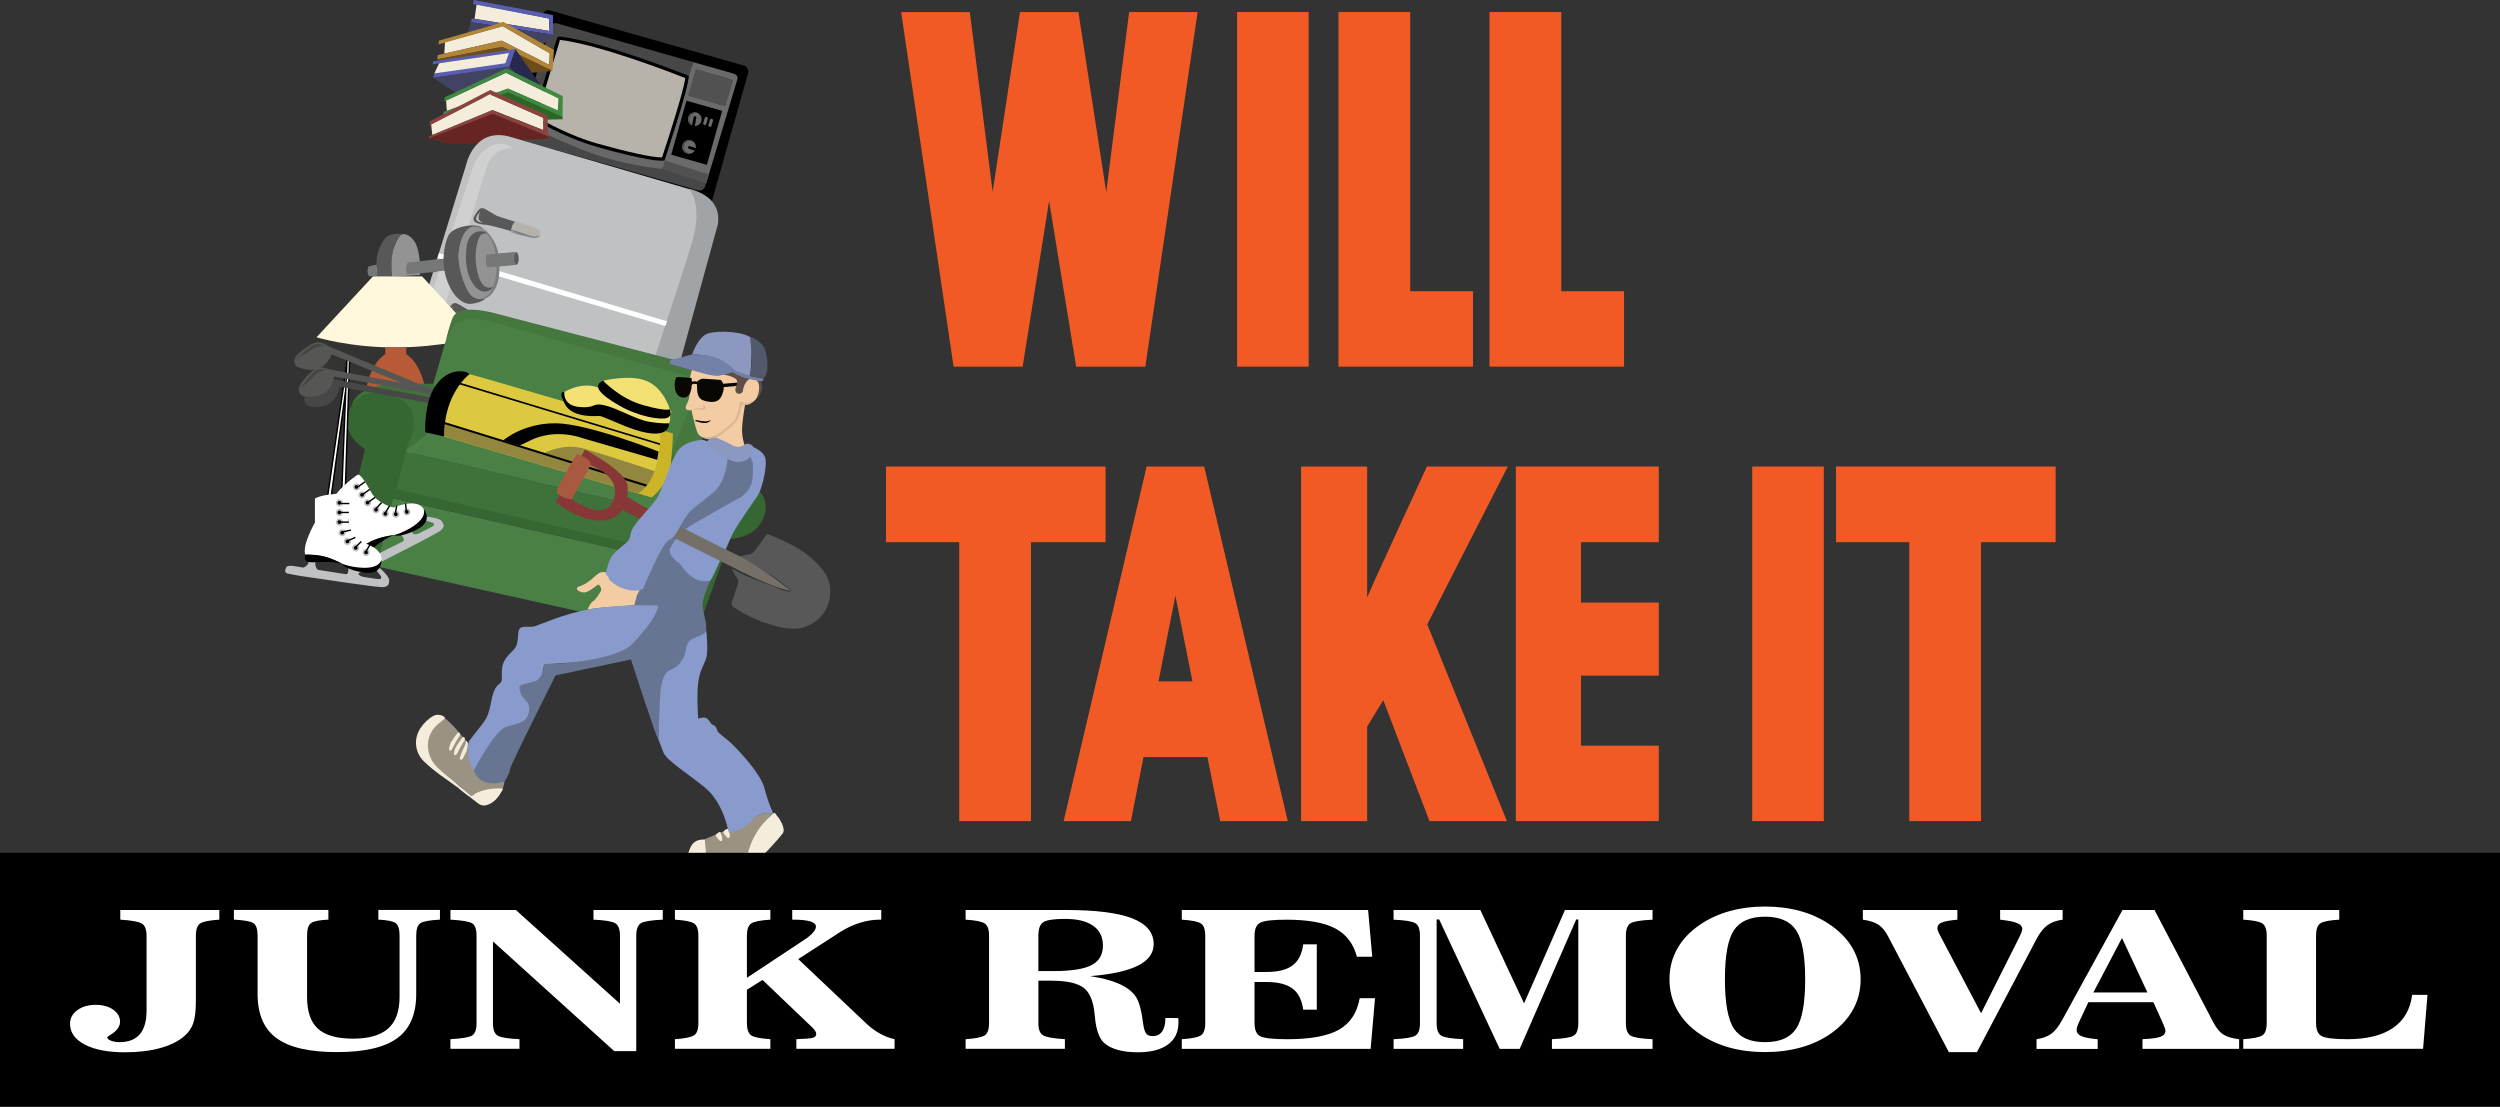 <svg width="436" height="193" viewBox="0 0 436 193" fill="none" xmlns="http://www.w3.org/2000/svg">
<rect x="0" y="0" width="436" height="193" fill="#333333" stroke="none"/>
<g clip-path="url(#clip0_5_255)">
<path d="M129.716 11.424L95.934 1.825C95.356 1.661 94.755 1.997 94.592 2.576L88.39 24.496C88.226 25.074 88.561 25.676 89.139 25.84L122.921 35.439C123.499 35.603 124.099 35.267 124.263 34.688L130.465 12.769C130.629 12.19 130.294 11.588 129.716 11.424Z" fill="black"/>
<path d="M122.991 32.466L128.217 13.996C128.375 13.439 128.052 12.859 127.495 12.701L97.155 4.08C96.599 3.922 96.02 4.246 95.862 4.803L90.636 23.273C90.479 23.831 90.802 24.411 91.358 24.569L121.698 33.189C122.254 33.347 122.833 33.024 122.991 32.466Z" fill="#474747"/>
<path d="M120.79 11.35C120.512 11.691 115.502 29.424 115.502 29.424L123.189 31.863L128.6 13.833C128.715 13.444 128.494 13.032 128.101 12.921L120.949 10.894L120.786 11.345L120.79 11.35Z" fill="#6A6B6A"/>
<path d="M125.944 19.331L119.722 17.564L117.057 26.98L123.279 28.748L125.944 19.331Z" fill="black"/>
<path d="M115.887 27.976C115.887 27.976 116.541 28.875 115.582 29.45C115.582 29.45 108.726 28.954 101.667 26.152C94.608 23.35 92.572 21.921 92.572 21.921C92.572 21.921 92.28 21.128 92.77 20.814C92.841 20.77 92.925 20.734 93.031 20.716C93.87 20.548 97.678 23.541 104.295 25.661C110.913 27.781 115.887 27.976 115.887 27.976Z" fill="#686868"/>
<path d="M115.887 27.976L123.622 30.424L123.193 31.863L115.37 29.428C115.37 29.428 115.838 29.136 115.891 27.976H115.887Z" fill="#505150"/>
<path d="M121.17 21.974C121.824 21.974 122.354 21.443 122.354 20.788C122.354 20.132 121.824 19.601 121.17 19.601C120.516 19.601 119.986 20.132 119.986 20.788C119.986 21.443 120.516 21.974 121.17 21.974Z" fill="#6A6B6A"/>
<path d="M121.475 19.707C121.475 19.707 120.459 19.716 120.282 20.677C120.105 21.637 121.404 21.951 121.404 21.951C121.404 21.951 119.964 22.133 119.991 20.686C119.991 20.686 120.092 19.791 120.821 19.654C120.821 19.654 121.245 19.499 121.563 19.667L121.634 19.694" fill="#515151"/>
<path d="M121.238 20.265L121.233 20.265C121.104 20.241 120.979 20.327 120.956 20.457L120.63 22.256C120.606 22.386 120.692 22.51 120.822 22.534L120.826 22.535C120.956 22.558 121.08 22.472 121.103 22.342L121.43 20.543C121.453 20.413 121.367 20.289 121.238 20.265Z" fill="black"/>
<path d="M120.176 26.812C120.83 26.812 121.36 26.281 121.36 25.626C121.36 24.97 120.83 24.439 120.176 24.439C119.522 24.439 118.992 24.97 118.992 25.626C118.992 26.281 119.522 26.812 120.176 26.812Z" fill="#6A6B6A"/>
<path d="M120.481 24.55C120.481 24.55 119.465 24.559 119.288 25.519C119.112 26.48 120.41 26.794 120.41 26.794C120.41 26.794 118.97 26.976 118.997 25.528C118.997 25.528 119.098 24.634 119.827 24.497C119.827 24.497 120.251 24.342 120.569 24.51L120.64 24.537" fill="#515151"/>
<path d="M120.003 25.638L120.002 25.642C119.961 25.767 120.03 25.902 120.155 25.943L121.89 26.509C122.015 26.549 122.15 26.481 122.191 26.355L122.192 26.351C122.233 26.226 122.164 26.091 122.039 26.05L120.304 25.484C120.179 25.443 120.044 25.512 120.003 25.638Z" fill="black"/>
<path d="M124.341 21.051C124.383 20.903 124.297 20.749 124.149 20.707C124.001 20.665 123.847 20.751 123.806 20.899L123.559 21.772C123.517 21.921 123.602 22.075 123.75 22.117C123.898 22.159 124.052 22.073 124.094 21.924L124.341 21.051Z" fill="#6A6B6A"/>
<path d="M123.433 20.732C123.475 20.584 123.389 20.43 123.241 20.387C123.093 20.346 122.939 20.432 122.897 20.58L122.65 21.453C122.608 21.601 122.694 21.755 122.842 21.797C122.99 21.839 123.144 21.753 123.186 21.605L123.433 20.732Z" fill="#6A6B6A"/>
<path d="M120.123 13.24C120.123 13.24 105.413 7.299 97.691 6.383C97.523 6.365 97.36 6.41 97.223 6.507L97.188 6.534L93.221 19.729L93.031 20.716C93.031 20.716 98.248 23.97 104.079 25.599C109.906 27.233 114.283 28.162 115.679 28.007L115.887 27.972C115.887 27.972 120.074 15.546 120.123 13.236V13.24Z" fill="black"/>
<path d="M115.335 27.454C113.735 27.454 109.689 26.577 104.229 25.05C99.379 23.691 94.904 21.164 93.667 20.433L93.778 19.867L97.66 6.959C104.538 7.786 117.137 12.673 119.518 13.616C119.182 16.024 116.616 24.001 115.458 27.454C115.419 27.454 115.379 27.454 115.335 27.454Z" fill="#B7B3AB"/>
<path d="M121.28 12.271L120.066 16.44C120.021 16.591 120.11 16.75 120.26 16.794L126.219 18.49C126.369 18.534 126.524 18.446 126.568 18.295L127.796 14.187C127.84 14.037 127.756 13.877 127.602 13.833L121.629 12.076C121.479 12.031 121.32 12.12 121.276 12.271H121.28Z" fill="#505150"/>
<path d="M83.123 0.722L95.739 3.231L95.832 5.409L82.765 3.267L83.123 0.722Z" fill="#F5EDDC"/>
<path d="M82.606 0L82.535 0.722L95.739 3.231L95.832 5.409L82.266 3.231L82.138 3.838L96.45 6.078V2.625L82.606 0Z" fill="#595EB2"/>
<path d="M96.45 6.078L92.797 9.522L80.751 7.906L82.138 3.838L96.45 6.078Z" fill="#424263"/>
<path d="M77.61 7.322L87.686 4.568L95.871 9.296L95.796 11.314L87.465 7.078L77.486 9.362L77.61 7.322Z" fill="#F5EDDC"/>
<path d="M87.77 3.802C87.646 3.944 76.554 7.087 76.554 7.087L76.479 7.738L87.686 4.568L95.871 9.296L95.796 11.314L87.469 7.078L76.346 9.597L76.263 10.345L87.602 8.189L96.331 12.359L96.622 8.716L87.77 3.807V3.802Z" fill="#B28638"/>
<path d="M96.331 12.355C96.331 12.355 83.958 13.554 83.843 13.479C83.728 13.404 76.263 10.341 76.263 10.341C76.263 10.341 87.302 8.154 87.602 8.185C87.902 8.216 96.331 12.355 96.331 12.355Z" fill="#6D4E1B"/>
<path d="M89.864 8.526L94.14 14.634L93.239 16.648L88.773 11.571L89.864 8.526Z" fill="#29294F"/>
<path d="M89.864 8.526L75.525 10.686V11.217L88.781 9.243L88.088 10.858L75.75 12.811L75.534 13.537L88.781 11.753L89.864 8.526Z" fill="#595EB2"/>
<path d="M75.534 13.537L82.155 18.03L93.716 17.879L93.239 16.648L88.773 11.571L75.534 13.537Z" fill="#424263"/>
<path d="M76.444 11.31L75.75 12.811L88.128 11.031L88.781 9.243L76.642 11.027L76.444 11.31Z" fill="#F5EDDC"/>
<path d="M88.397 12.775L97.404 17.162L97.365 19.296L88.578 15.449L77.937 19.397L77.795 17.494L88.291 12.678" fill="#F5EDDC"/>
<path d="M77.543 17.698L77.53 16.985L88.318 11.925L98.146 16.764L98.093 20.721L81.312 21.066L77.305 19.893L77.38 19.499L88.578 15.449L97.276 19.251L97.404 17.162L88.203 12.682L77.543 17.698Z" fill="#3F8943"/>
<path d="M88.569 16.095L77.38 19.915L81.312 21.159L98.089 20.801L98.098 20.402L89.753 16.604L88.569 16.095Z" fill="#2A6624"/>
<path d="M85.597 16.529L94.763 20.566L94.807 22.704L85.879 19.198L75.397 23.554L75.18 21.655L85.486 16.44" fill="#F5EDDC"/>
<path d="M74.942 21.867L74.924 21.186L85.486 15.688L95.492 20.141L95.593 24.098L78.838 25.09L74.787 24.072L74.862 23.753L85.879 19.198L94.714 22.66L94.763 20.566L85.398 16.445L74.942 21.867Z" fill="#8A433E"/>
<path d="M85.892 19.84L74.862 24.094L78.838 25.183L95.593 24.178L95.584 23.78L87.098 20.305L85.892 19.84Z" fill="#662423"/>
<path d="M89.069 23.886L120.446 33.049C120.446 33.049 125.795 34.337 124.51 39.972C123.224 45.607 117.327 67.603 117.327 67.603L116.783 69.706L73.223 57.692L72.477 57.351L81.285 28.773C81.285 28.773 82.663 22.018 89.064 23.886H89.069Z" fill="#C0C1C3"/>
<path d="M120.181 32.921C119.942 32.859 122.809 35.227 120.684 42.287C118.555 49.348 112.092 68.67 112.092 68.67L116.792 69.706L124.991 39.884C124.991 39.884 127.023 34.687 120.181 32.921Z" fill="#A1A4A7"/>
<path d="M89.448 25.789C89.448 25.789 86.043 25.666 84.934 28.99C83.825 32.314 76.081 58.475 76.081 58.475L73.232 57.688C73.232 57.688 82.252 29.26 82.906 28.105C83.56 26.949 86.277 23.554 89.453 25.785L89.448 25.789Z" fill="#D0D0D0"/>
<path d="M89.996 38.728C89.996 38.728 90.341 39.848 89.391 40.167L89.13 40.295C89.13 40.295 85.477 39.224 84.625 39.189C83.772 39.153 82.023 38.857 82.76 37.657C83.498 36.458 83.79 35.944 84.788 36.555C85.786 37.166 86.665 37.653 86.665 37.653L89.996 38.737V38.728Z" fill="#585858"/>
<path d="M89.89 38.697C90.239 38.662 94.149 39.817 94.149 40.26C94.149 40.703 94.171 40.893 94.065 41.181C93.959 41.468 93.119 41.535 92.629 41.402C92.139 41.269 89.091 40.264 89.091 40.264C89.091 40.264 89.351 38.755 89.89 38.702V38.697Z" fill="#B5B2AC"/>
<mask id="mask0_5_255" style="mask-type:luminance" maskUnits="userSpaceOnUse" x="89" y="38" width="6" height="4">
<path d="M89.89 38.697C90.239 38.662 94.149 39.817 94.149 40.26C94.149 40.703 94.171 40.893 94.065 41.181C93.959 41.468 93.119 41.535 92.629 41.402C92.139 41.269 89.091 40.264 89.091 40.264C89.091 40.264 89.351 38.755 89.89 38.702V38.697Z" fill="white"/>
</mask>
<g mask="url(#mask0_5_255)">
<path d="M89.029 39.946C89.029 39.946 92.554 41.194 93.044 41.238C93.535 41.283 94.091 41.128 94.246 40.88C94.246 40.88 94.414 41.924 92.09 41.38C89.766 40.836 88.949 40.508 88.949 40.508L89.024 39.946H89.029Z" fill="#52596D"/>
</g>
<path d="M83.732 36.905C83.732 36.905 82.774 37.905 83.123 38.383C83.472 38.861 84.258 38.799 84.258 38.799C84.258 38.799 83.335 38.627 83.458 37.852C83.582 37.077 83.737 36.9 83.737 36.9L83.732 36.905Z" fill="#C1C2C2"/>
<path d="M85.278 55.284C85.278 55.284 85.623 56.404 84.673 56.722L84.413 56.851C84.413 56.851 80.759 55.78 79.907 55.744C79.054 55.709 77.305 55.412 78.043 54.213C78.78 53.013 79.072 52.5 80.07 53.11C81.069 53.721 81.948 54.208 81.948 54.208L85.278 55.293V55.284Z" fill="#585858"/>
<path d="M85.172 55.253C85.521 55.218 89.431 56.373 89.431 56.816C89.431 57.258 89.453 57.449 89.347 57.736C89.241 58.024 88.401 58.09 87.911 57.958C87.421 57.825 84.373 56.82 84.373 56.82C84.373 56.82 84.633 55.31 85.172 55.257V55.253Z" fill="#B5B2AC"/>
<mask id="mask1_5_255" style="mask-type:luminance" maskUnits="userSpaceOnUse" x="84" y="55" width="6" height="4">
<path d="M85.172 55.253C85.521 55.218 89.431 56.373 89.431 56.816C89.431 57.258 89.453 57.449 89.347 57.736C89.241 58.024 88.401 58.09 87.911 57.958C87.421 57.825 84.373 56.82 84.373 56.82C84.373 56.82 84.633 55.31 85.172 55.257V55.253Z" fill="white"/>
</mask>
<g mask="url(#mask1_5_255)">
<path d="M84.311 56.497C84.311 56.497 87.836 57.745 88.326 57.789C88.817 57.834 89.373 57.679 89.528 57.431C89.528 57.431 89.696 58.475 87.372 57.931C85.049 57.386 84.231 57.059 84.231 57.059L84.307 56.497H84.311Z" fill="#52596D"/>
</g>
<path d="M79.014 53.456C79.014 53.456 78.056 54.456 78.405 54.934C78.754 55.412 79.54 55.35 79.54 55.35C79.54 55.35 78.617 55.178 78.741 54.403C78.864 53.628 79.019 53.451 79.019 53.451L79.014 53.456Z" fill="#C1C2C2"/>
<path d="M76.558 44.138L116.355 56.045L116.006 56.846L76.289 45.01L76.558 44.138Z" fill="white"/>
<path d="M84.395 39.999C84.395 39.999 86.745 41.442 86.979 45.386C87.178 48.693 86.908 50.645 84.581 52.11C84.581 52.11 81.926 52.65 80.852 49.622C79.774 46.594 79.717 43.275 80.609 41.362C81.501 39.45 82.323 39.198 83.511 39.561C84.293 39.8 84.399 39.999 84.399 39.999H84.395Z" fill="#939393"/>
<path d="M65.638 46.488C65.669 46.643 65.7 46.798 65.736 46.949C65.855 47.422 65.749 47.776 65.237 47.922C64.671 48.082 64.539 47.52 64.203 47.303C64.088 47.227 64.092 47.157 64.203 47.086C64.305 47.028 64.296 46.926 64.3 46.834C64.291 46.816 64.291 46.794 64.3 46.776C64.755 46.727 65.135 46.329 65.634 46.493L65.638 46.488Z" fill="#F5EDDC"/>
<path d="M74.765 45.594C74.765 45.536 74.769 45.479 74.774 45.417C75.476 45.337 76.178 45.258 76.876 45.178C76.876 45.244 76.876 45.306 76.876 45.373C76.174 45.448 75.467 45.519 74.765 45.594Z" fill="#9A9283"/>
<path d="M65.638 46.488C65.139 46.329 64.76 46.723 64.305 46.772C64.344 46.457 64.596 46.422 64.83 46.369C65.108 46.298 65.409 46.298 65.656 46.116C65.656 46.24 65.647 46.364 65.643 46.488H65.638Z" fill="#9A9283"/>
<path d="M71.602 47.825C71.492 47.679 71.319 47.745 71.182 47.697C71.213 47.529 71.244 47.36 71.271 47.192C71.315 47.192 71.355 47.192 71.399 47.192C72.079 47.329 72.755 47.183 73.431 47.148C74.407 47.095 75.383 47.015 76.36 46.944C76.351 47.081 76.391 47.236 76.227 47.32C75.45 47.652 74.593 47.467 73.802 47.719C73.17 47.67 72.552 47.79 71.924 47.847C71.819 47.838 71.708 47.83 71.602 47.825Z" fill="#585858"/>
<path d="M86.816 44.607C86.816 44.492 86.811 44.372 86.807 44.257C87.602 44.116 88.41 44.124 89.214 44.12C90.049 44.12 90.469 44.656 90.314 45.497C90.279 45.691 90.186 45.722 90.023 45.691C90.01 45.413 90.001 45.134 89.979 44.855C89.957 44.611 89.806 44.465 89.568 44.465C89.254 44.465 89.342 44.713 89.347 44.89C89.356 45.222 89.378 45.554 89.391 45.882C89.228 45.926 89.069 45.957 88.927 45.829C89.086 45.51 88.971 45.169 89.016 44.846C89.055 44.572 88.932 44.51 88.693 44.523C88.066 44.554 87.434 44.58 86.807 44.611L86.816 44.607Z" fill="#9A9283"/>
<path d="M85.879 44.014C85.928 44.12 85.954 44.226 85.87 44.328C85.451 44.341 85.031 44.355 84.611 44.372C84.536 44.217 84.386 44.248 84.258 44.231C84.735 43.686 85.327 43.987 85.884 44.014H85.879Z" fill="#585858"/>
<path d="M85.34 46.555C84.797 46.541 84.978 46.121 84.934 45.829C85.044 45.798 85.15 45.762 85.261 45.731C85.296 45.815 85.336 45.9 85.371 45.988C85.358 46.178 85.349 46.369 85.336 46.559L85.34 46.555Z" fill="#585858"/>
<path d="M68.368 47.847C68.368 47.847 68.368 47.847 68.364 47.843C68.316 46.962 68.24 44.85 68.55 43.589C68.563 43.544 68.581 43.496 68.594 43.452C68.726 42.916 68.943 42.403 69.265 41.951C69.583 41.513 69.985 41.154 70.414 40.835C70.321 40.818 70.233 40.804 70.14 40.796C69.018 40.658 68.143 40.95 68.143 40.95C68.055 40.977 67.966 41.004 67.878 41.039C66.747 41.486 65.599 44.102 65.647 45.855C65.647 45.9 65.647 45.935 65.647 45.979C65.647 46.028 65.647 46.072 65.647 46.121C65.647 46.245 65.638 46.369 65.634 46.493C65.647 46.563 65.665 46.634 65.678 46.709C65.696 47.037 65.714 47.312 65.727 47.537C65.656 47.714 65.502 47.852 65.228 47.927C65.223 48.197 65.462 48.148 65.608 48.219C65.709 48.223 65.78 48.268 65.806 48.352C66.438 48.33 67.361 48.29 68.377 48.246C68.377 48.246 68.364 48.104 68.351 47.865C68.351 47.861 68.351 47.852 68.351 47.847H68.368Z" fill="#585858"/>
<path d="M65.661 46.2C65.577 46.258 64.305 46.444 64.305 46.444C64.305 46.444 64.097 46.683 64.119 47.453C64.141 48.223 64.592 48.193 64.592 48.193L65.78 48.069L65.656 46.2H65.661Z" fill="#767777"/>
<path d="M68.391 48.246C68.386 48.117 68.006 44.992 68.713 43.155C69.42 41.318 69.963 40.818 70.418 40.831C70.873 40.844 72.26 41.247 72.852 43.447C73.444 45.647 73.223 47.847 73.223 47.847L73.263 47.953L68.391 48.246Z" fill="#939393"/>
<path d="M71.112 45.776L77.707 45.076C77.707 45.076 77.552 46.059 77.835 47.095L77.711 47.174L71.054 47.847C71.054 47.847 70.476 46.904 71.116 45.776H71.112Z" fill="#767777"/>
<path d="M84.775 40.76C84.775 40.76 84.947 40.326 83.759 40.331C82.57 40.335 81.678 41.349 81.44 42.655C81.201 43.961 80.932 47.281 82.544 49.565C84.156 51.849 85.839 50.512 86.038 49.985" fill="#585858"/>
<path d="M86.939 45.05C86.939 45.05 86.877 43.133 85.888 41.739C84.898 40.34 84.214 40.712 83.878 40.959C83.542 41.207 82.73 43.168 82.999 45.86C83.269 48.533 84.134 50.419 85.605 50.154C87.076 49.888 87.103 47.272 86.935 45.05H86.939Z" fill="#939393"/>
<path d="M84.311 39.95C84.311 39.95 83.724 39.074 81.55 39.366C79.673 39.623 78.665 40.318 78.272 40.933C77.879 41.548 76.846 44.611 77.645 47.843C78.445 51.079 80.45 53.274 82.328 52.978C84.205 52.681 84.581 52.106 84.581 52.106C84.581 52.106 82.707 52.548 81.736 50.972C80.764 49.397 79.774 46.391 80.026 43.899C80.278 41.407 81.267 39.84 82.283 39.561C83.224 39.299 84.311 39.946 84.311 39.946V39.95Z" fill="#585858"/>
<path d="M84.85 40.72C84.85 40.72 86.352 42.035 86.542 45.302C86.732 48.569 85.985 50.087 85.985 50.087C85.985 50.087 85.115 52.261 83.507 52.097C83.507 52.097 85.155 52.685 86.37 50.291C87.584 47.896 86.979 44.802 86.802 43.784C86.626 42.765 85.358 40.512 84.302 39.955C84.302 39.955 84.837 40.65 84.77 40.765L84.846 40.725L84.85 40.72Z" fill="#7C7C7C"/>
<path d="M90.098 44.062C89.833 43.859 88.578 44.062 88.578 44.062L84.832 44.408C84.717 44.828 84.598 45.656 85.004 46.63C87.368 46.466 89.616 46.28 90.111 46.139C90.522 46.023 90.363 44.266 90.093 44.062H90.098Z" fill="#767777"/>
<path d="M90.076 46.143C90.288 46.143 90.46 45.667 90.46 45.081C90.46 44.494 90.288 44.018 90.076 44.018C89.864 44.018 89.691 44.494 89.691 45.081C89.691 45.667 89.864 46.143 90.076 46.143Z" fill="#585858"/>
<path d="M55.196 58.825C55.293 58.825 60.903 60.591 68.89 60.591C76.876 60.591 83.397 58.825 83.397 58.825L73.616 48.206H65.042L55.196 58.825Z" fill="#FFF8DC"/>
<path d="M74.562 72.384C74.562 63.495 70.847 61.8 70.847 61.8V60.591H67.194V61.8C67.194 61.8 63.478 63.5 63.478 72.384C63.478 72.384 64.194 76.009 66.12 78.656C66.12 78.656 66.253 79.865 66.217 80.582C66.217 80.582 67.295 81.432 69.022 81.432C70.749 81.432 71.827 80.582 71.827 80.582C71.796 79.865 71.924 78.656 71.924 78.656C73.846 76.009 74.566 72.384 74.566 72.384H74.562Z" fill="#B75A37"/>
<path d="M86.679 55.093C86.895 55.178 121.51 63.748 121.51 63.748C121.51 63.748 125.247 63.991 124.828 67.568C124.408 71.144 121.532 78.993 121.532 78.993C121.532 78.993 116.227 78.05 114.398 83.743L114.495 84.389L74.566 75.199C74.566 75.199 78.113 68.758 72.998 66.93L75.547 66.961L78.599 56.475C78.599 56.475 80.216 54.266 82.504 54.483C84.793 54.7 86.679 55.093 86.679 55.093Z" fill="#4A8046"/>
<path d="M72.998 66.93C72.998 66.93 62.679 65.956 61.358 70.635C61.358 70.635 65.228 66.058 70.171 70.02C70.171 70.02 72.119 72.919 70.829 78.727L75.295 75.363C75.295 75.363 80.41 71.693 75.542 66.957L72.994 66.926L72.998 66.93Z" fill="#3F723B"/>
<path d="M121.537 78.988L129.232 83.366C129.232 83.366 124.629 82.897 122.778 85.956C120.927 89.019 121.643 90.25 121.643 90.25L114.504 84.384C114.504 84.384 114.155 77.59 121.541 78.988H121.537Z" fill="#3F723B"/>
<path d="M70.524 78.71L121.899 90.714L119.938 97.16L68.673 85.296L70.524 78.71Z" fill="#3F723B"/>
<path d="M76.249 74.473L114.5 84.389L121.638 90.25L121.899 90.714L70.524 78.71L76.249 74.473Z" fill="#4A8046"/>
<path d="M71.165 77.43C71.165 77.43 75.308 70.201 66.791 68.395C66.791 68.395 60.395 67.749 60.589 73.955C60.589 73.955 60.616 76.456 63.642 78.329L59.118 97.346L65.705 98.784L71.169 77.43H71.165Z" fill="#366631"/>
<path d="M121.378 89.648C121.378 89.648 121.806 81.476 130.129 83.942C130.129 83.942 135.986 86.403 132.395 91.648C132.395 91.648 130.99 93.787 127.354 93.972L120.746 112.462L114.288 110.594L121.378 89.652V89.648Z" fill="#366631"/>
<path d="M76.249 74.473L114.5 84.389L114.403 83.738L76.77 73.8L76.249 74.473Z" fill="#366631"/>
<path d="M68.603 86.939L118.467 98.249L114.606 109.647L65.7 98.784L68.603 86.939Z" fill="#4A8046"/>
<path d="M79.257 56.789C81.387 54.939 82.919 55.191 90.915 57.546C98.911 59.901 119.257 65.372 119.257 65.372C119.257 65.372 122.009 65.961 121.126 68.896C120.242 71.831 116.624 79.856 116.624 79.856C116.624 79.856 118.732 78.13 121.541 78.993L124.973 69.666C124.973 69.666 126.674 65.275 123.352 64.327C120.03 63.38 86.785 54.761 86.785 54.761C86.785 54.761 80.287 52.752 78.997 55.31C78.533 56.236 77.804 59.237 77.804 59.237C77.804 59.237 78.714 57.271 79.262 56.793L79.257 56.789Z" fill="#45773F"/>
<path d="M67.273 84.871L120.874 97.279L120.317 98.696L66.632 86.487L67.273 84.871Z" fill="#366631"/>
<path d="M60.572 62.681L56.764 89.183H57.409L61.075 62.45L60.572 62.681Z" fill="white" stroke="black" stroke-width="0.26" stroke-miterlimit="10"/>
<path d="M60.505 62.752L59.45 89.506L60.095 89.44L60.983 62.468L60.505 62.752Z" fill="white" stroke="black" stroke-width="0.26" stroke-miterlimit="10"/>
<path d="M58.151 66.138L91.692 72.437L91.542 73.305L59.229 67.444C59.229 67.444 58.818 71.831 53.738 70.812C53.738 70.812 52.285 70.082 53.658 68.369C54.803 66.948 55.854 65.828 56.786 65.832C57.718 65.837 58.151 66.142 58.151 66.142V66.138Z" fill="#474747"/>
<path d="M57.06 60.286L88.556 73.451L88.229 74.27L57.842 61.791C57.842 61.791 56.53 65.996 51.768 63.938C51.768 63.938 50.496 62.92 52.201 61.53C53.614 60.374 54.873 59.502 55.788 59.702C56.702 59.901 57.06 60.29 57.06 60.29V60.286Z" fill="#565655"/>
<path d="M51.64 62.61C51.64 62.61 54.162 60.131 55.297 60.011C55.297 60.011 55.748 59.857 56.715 60.37C56.715 60.37 55.372 60.215 54.431 60.932C53.491 61.649 51.635 62.614 51.635 62.614L51.64 62.61Z" fill="#444443"/>
<path d="M57.192 64.367L90.734 70.666L90.584 71.534L58.27 65.673C58.27 65.673 57.859 70.06 52.779 69.042C52.779 69.042 51.326 68.311 52.7 66.598C53.844 65.177 54.895 64.057 55.827 64.062C56.76 64.066 57.192 64.372 57.192 64.372V64.367Z" fill="#565655"/>
<path d="M52.377 67.776C52.377 67.776 54.33 64.823 55.417 64.474C55.417 64.474 55.827 64.23 56.879 64.527C56.879 64.527 55.532 64.659 54.763 65.549C53.994 66.439 52.377 67.776 52.377 67.776Z" fill="#444443"/>
<path d="M81.877 65.257C82.027 65.195 115.564 75.062 115.564 75.062C115.564 75.062 115.074 83.406 112.15 85.42L111.293 86.067L77.415 76.12C77.415 76.12 77.495 67.014 81.877 65.257Z" fill="#DDC93F"/>
<path d="M77.605 73.628L94.939 78.988C94.939 78.988 98.244 77.257 101.645 78.192C105.046 79.126 114.155 82.162 114.155 82.162C114.155 82.162 113.691 85.624 111.288 86.067L77.411 76.12C77.411 76.12 77.486 74.447 77.601 73.628H77.605Z" fill="#93863E"/>
<path d="M115.096 74.925C115.096 74.925 115.768 83.087 111.293 86.071L113.638 86.761C113.638 86.761 116.594 84.517 116.951 81.286C117.309 78.054 117.362 75.611 117.362 75.611L115.1 74.925H115.096Z" fill="#CCB429"/>
<path d="M87.757 76.806C87.757 76.806 91.193 73.791 96.883 73.818C102.573 73.845 114.862 78.763 114.862 78.763L114.619 80.197L101.482 76.381C101.482 76.381 96.976 74.633 92.549 76.784C88.702 78.652 90.579 77.678 90.579 77.678L87.757 76.806Z" fill="black"/>
<path d="M80.017 66.682L115.096 77.315L115.118 77.625L79.823 66.935C79.823 66.935 79.695 66.585 80.017 66.682Z" fill="black"/>
<path d="M77.605 73.628L112.887 84.544L112.636 84.858L77.566 73.969L77.605 73.628Z" fill="black"/>
<path d="M81.877 65.257C81.877 65.257 77.473 68.462 77.415 76.12L74.169 75.385C74.169 75.385 73.877 70.224 75.997 67.205C78.118 64.186 81.175 64.491 81.877 65.257Z" fill="black"/>
<path d="M98.398 68.387C98.398 68.387 101.3 66.47 104.322 67.59C107.343 68.714 107.449 70.206 109.473 70.919C111.5 71.631 115.675 72.247 115.675 72.247L116.85 72.45C116.85 72.45 117.314 74.757 114.884 74.659C112.454 74.562 111.094 74.23 109.172 73.455C107.246 72.685 105.784 71.614 104.874 71.596C103.964 71.578 102.643 71.782 101.897 71.808C101.15 71.835 98.911 71.193 98.716 70.87C98.522 70.547 97.444 68.887 98.398 68.391V68.387Z" fill="#F4E173"/>
<path d="M98.425 68.382C98.425 68.382 98.085 70.706 101.022 70.981C103.96 71.255 103.156 70.188 105.378 70.671C107.6 71.153 110.913 73.167 113.144 73.544C115.374 73.92 116.677 73.827 116.677 73.827C116.677 73.827 117.071 77.488 109.119 74.363C108.655 74.181 104.954 72.57 104.613 72.543C104.273 72.517 99.922 73.035 98.544 70.538C97.166 68.041 98.425 68.378 98.425 68.378V68.382Z" fill="black"/>
<path d="M105.113 67.373L105.205 66.403C105.205 66.403 109.928 65.208 112.848 66.474C115.767 67.74 116.823 71.361 116.823 71.361C116.823 71.361 117.804 72.415 116.024 72.114C114.239 71.813 111.447 71.583 109.495 70.436C107.542 69.29 105.113 67.377 105.113 67.377V67.373Z" fill="#F4E173"/>
<path d="M105.201 66.403C105.201 66.403 108.068 69.52 112.22 70.671C116.373 71.822 116.823 71.361 116.823 71.361C116.823 71.361 117.336 72.556 116.289 72.897C115.242 73.238 111.527 72.756 107.962 70.706C104.397 68.657 103.332 67.183 105.201 66.408V66.403Z" fill="black"/>
<path d="M74.487 90.112L73.917 90.688L75.489 91.166C75.997 91.56 75.525 91.772 74.681 92.211C74.681 92.211 74.01 92.547 73.002 93.052C72.649 93.184 72.419 93.211 72.229 93.184C72.088 93.131 71.96 93.029 71.871 92.808C71.805 92.715 71.743 92.618 71.677 92.525C71.664 92.516 71.655 92.516 71.646 92.507C71.527 92.281 71.447 92.082 71.447 92.082L69.76 92.888C69.76 92.888 69.831 93.025 70.264 93.685C70.511 94.061 70.436 94.278 70.325 94.397C68.859 95.132 67.238 95.942 65.833 96.646C65.453 96.584 65.086 96.358 64.857 95.995C64.746 95.818 64.675 95.628 64.645 95.438C64.627 95.411 64.614 95.389 64.596 95.362L64.366 95.393L63.456 95.973C63.509 96.035 63.562 96.102 63.611 96.172C63.704 96.314 63.766 96.469 63.801 96.624C63.814 96.646 63.823 96.673 63.836 96.699C63.889 96.819 63.885 96.951 63.836 97.093C63.81 97.35 63.712 97.589 63.553 97.788C62.723 98.204 62.202 98.465 62.202 98.465C62.202 98.465 61.252 98.873 61.124 99.315C61.124 99.324 61.115 99.329 61.111 99.338C61.097 99.382 61.097 99.43 61.12 99.492C61.195 100.342 61.711 100.285 61.711 100.285C61.822 100.311 61.928 100.227 62.038 100.179C63.465 99.559 64.843 98.85 66.217 98.133C67.282 97.58 75.463 93.446 76.664 92.649C77.866 91.852 77.172 91.13 77.172 91.13C77.031 90.316 74.487 90.112 74.487 90.112Z" fill="#C0C1C3"/>
<path d="M62.33 82.813C62.33 82.813 59.087 85.04 58.257 86.797L60.691 90.228C60.691 90.228 61.066 94.623 62.564 95.805C62.564 95.805 64.782 93.893 67.516 93.53C70.25 93.167 72.883 91.958 73.612 91.108C74.341 90.258 73.903 88.82 73.903 88.82C73.903 88.82 73.183 86.748 68.612 88.506C68.612 88.506 65.851 87.89 64.737 85.85C63.624 83.809 62.723 82.534 62.334 82.813H62.33Z" fill="white"/>
<path d="M62.564 95.801C62.564 95.801 62.803 96.841 63.739 96.465C64.675 96.088 66.593 93.995 68.881 93.277C68.881 93.277 66.08 93.552 64.026 94.76C61.972 95.969 62.564 95.801 62.564 95.801Z" fill="black"/>
<path d="M73.899 88.815C73.899 88.815 75.631 90.79 72.826 92.286C70.021 93.782 68.74 93.375 68.74 93.375C68.74 93.375 74.619 91.44 73.899 88.815Z" fill="black"/>
<path d="M62.166 85.407C62.43 85.407 62.644 85.193 62.644 84.929C62.644 84.665 62.43 84.451 62.166 84.451C61.903 84.451 61.689 84.665 61.689 84.929C61.689 85.193 61.903 85.407 62.166 85.407Z" fill="black" stroke="#C0C1C3" stroke-width="0.31" stroke-miterlimit="10"/>
<path d="M63.575 83.929L62.386 84.775L62.53 84.977L63.718 84.131L63.575 83.929Z" fill="black"/>
<path d="M63.138 86.775C63.402 86.775 63.615 86.561 63.615 86.297C63.615 86.033 63.402 85.819 63.138 85.819C62.875 85.819 62.661 86.033 62.661 86.297C62.661 86.561 62.875 86.775 63.138 86.775Z" fill="black" stroke="#C0C1C3" stroke-width="0.31" stroke-miterlimit="10"/>
<path d="M64.407 85.252L63.219 86.098L63.362 86.3L64.55 85.454L64.407 85.252Z" fill="black"/>
<path d="M64.11 88.147C64.374 88.147 64.587 87.933 64.587 87.669C64.587 87.405 64.374 87.191 64.11 87.191C63.847 87.191 63.633 87.405 63.633 87.669C63.633 87.933 63.847 88.147 64.11 88.147Z" fill="black" stroke="#C0C1C3" stroke-width="0.31" stroke-miterlimit="10"/>
<path d="M65.372 86.621L64.184 87.466L64.327 87.668L65.516 86.823L65.372 86.621Z" fill="black"/>
<path d="M65.577 89.378C65.84 89.378 66.054 89.164 66.054 88.9C66.054 88.635 65.84 88.421 65.577 88.421C65.313 88.421 65.1 88.635 65.1 88.9C65.1 89.164 65.313 89.378 65.577 89.378Z" fill="black" stroke="#C0C1C3" stroke-width="0.31" stroke-miterlimit="10"/>
<path d="M66.46 87.56L65.474 88.636L65.656 88.803L66.642 87.727L66.46 87.56Z" fill="black"/>
<path d="M67.202 90.086C67.466 90.086 67.679 89.872 67.679 89.608C67.679 89.344 67.466 89.13 67.202 89.13C66.939 89.13 66.725 89.344 66.725 89.608C66.725 89.872 66.939 90.086 67.202 90.086Z" fill="black" stroke="#C0C1C3" stroke-width="0.31" stroke-miterlimit="10"/>
<path d="M67.284 89.555L68.028 88.299L67.815 88.172L67.071 89.428L67.284 89.555Z" fill="black"/>
<path d="M69.031 90.161C69.295 90.161 69.508 89.947 69.508 89.683C69.508 89.419 69.295 89.205 69.031 89.205C68.768 89.205 68.554 89.419 68.554 89.683C68.554 89.947 68.768 90.161 69.031 90.161Z" fill="black" stroke="#C0C1C3" stroke-width="0.31" stroke-miterlimit="10"/>
<path d="M69.054 89.659L69.298 88.219L69.054 88.177L68.81 89.618L69.054 89.659Z" fill="black"/>
<path d="M70.957 89.758C71.221 89.758 71.434 89.544 71.434 89.28C71.434 89.016 71.221 88.802 70.957 88.802C70.694 88.802 70.48 89.016 70.48 89.28C70.48 89.544 70.694 89.758 70.957 89.758Z" fill="black" stroke="#C0C1C3" stroke-width="0.31" stroke-miterlimit="10"/>
<path d="M70.989 89.246L70.853 87.792L70.606 87.815L70.743 89.269L70.989 89.246Z" fill="black"/>
<path d="M66.239 99.067L65.44 99.205L66.447 100.506C66.637 101.121 66.129 101.02 65.183 100.891C65.183 100.891 64.441 100.776 63.328 100.603C62.966 100.506 62.758 100.395 62.621 100.263C62.533 100.139 62.493 99.979 62.551 99.749C62.551 99.634 62.555 99.519 62.56 99.404C62.555 99.391 62.546 99.382 62.542 99.373C62.577 99.116 62.626 98.912 62.626 98.912L60.784 98.589C60.784 98.589 60.762 98.74 60.735 99.532C60.722 99.979 60.532 100.117 60.373 100.148C58.752 99.895 56.963 99.616 55.412 99.373C55.134 99.103 54.971 98.704 54.992 98.275C55.001 98.067 55.059 97.872 55.143 97.7C55.143 97.669 55.143 97.638 55.143 97.611L54.94 97.505L53.862 97.452C53.87 97.531 53.875 97.615 53.87 97.704C53.862 97.872 53.822 98.036 53.764 98.182C53.764 98.209 53.756 98.235 53.751 98.262C53.729 98.39 53.645 98.496 53.522 98.581C53.354 98.775 53.133 98.917 52.89 98.983C51.975 98.842 51.397 98.749 51.397 98.749C51.397 98.749 50.385 98.527 50.027 98.82C50.019 98.82 50.01 98.828 50.005 98.833C49.97 98.859 49.939 98.904 49.926 98.961C49.493 99.696 49.952 99.948 49.952 99.948C50.027 100.032 50.164 100.028 50.279 100.05C51.799 100.373 53.332 100.599 54.869 100.807C56.057 100.975 65.117 102.352 66.553 102.396C67.989 102.445 67.843 101.453 67.843 101.453C68.196 100.71 66.239 99.067 66.239 99.067Z" fill="#C0C1C3"/>
<path d="M60.545 86.062C60.545 86.062 56.618 85.996 54.922 86.943V91.153C54.922 91.153 52.687 94.955 53.23 96.788C53.23 96.788 56.141 96.518 58.58 97.806C61.018 99.094 63.863 99.638 64.949 99.368C66.032 99.098 66.509 97.673 66.509 97.673C66.509 97.673 67.118 95.57 62.379 94.349C62.379 94.349 60.483 92.246 60.753 89.935C61.022 87.629 61.027 86.067 60.55 86.067L60.545 86.062Z" fill="white"/>
<path d="M53.23 96.788C53.23 96.788 52.824 97.77 53.804 98.01C54.785 98.249 57.559 97.651 59.839 98.395C59.839 98.395 57.396 96.991 55.023 96.788C52.651 96.584 53.23 96.788 53.23 96.788Z" fill="black"/>
<path d="M66.509 97.669C66.509 97.669 66.778 100.28 63.629 99.873C60.479 99.466 59.666 98.39 59.666 98.39C59.666 98.39 65.581 100.223 66.509 97.669Z" fill="black"/>
<path d="M59.189 88.169C59.453 88.169 59.666 87.955 59.666 87.691C59.666 87.427 59.453 87.213 59.189 87.213C58.926 87.213 58.712 87.427 58.712 87.691C58.712 87.955 58.926 88.169 59.189 88.169Z" fill="black" stroke="#C0C1C3" stroke-width="0.31" stroke-miterlimit="10"/>
<path d="M60.921 87.691H59.463V87.939H60.921V87.691Z" fill="black"/>
<path d="M59.189 89.851C59.453 89.851 59.666 89.637 59.666 89.373C59.666 89.109 59.453 88.895 59.189 88.895C58.926 88.895 58.712 89.109 58.712 89.373C58.712 89.637 58.926 89.851 59.189 89.851Z" fill="black" stroke="#C0C1C3" stroke-width="0.31" stroke-miterlimit="10"/>
<path d="M60.832 89.249H59.375V89.497H60.832V89.249Z" fill="black"/>
<path d="M59.189 91.529C59.453 91.529 59.666 91.315 59.666 91.051C59.666 90.787 59.453 90.573 59.189 90.573C58.926 90.573 58.712 90.787 58.712 91.051C58.712 91.315 58.926 91.529 59.189 91.529Z" fill="black" stroke="#C0C1C3" stroke-width="0.31" stroke-miterlimit="10"/>
<path d="M60.832 90.931H59.375V91.179H60.832V90.931Z" fill="black"/>
<path d="M59.679 93.384C59.943 93.384 60.157 93.17 60.157 92.906C60.157 92.642 59.943 92.427 59.679 92.427C59.416 92.427 59.202 92.642 59.202 92.906C59.202 93.17 59.416 93.384 59.679 93.384Z" fill="black" stroke="#C0C1C3" stroke-width="0.31" stroke-miterlimit="10"/>
<path d="M61.178 92.324L59.753 92.629L59.804 92.872L61.23 92.566L61.178 92.324Z" fill="black"/>
<path d="M60.594 94.906C60.857 94.906 61.071 94.692 61.071 94.428C61.071 94.164 60.857 93.95 60.594 93.95C60.33 93.95 60.117 94.164 60.117 94.428C60.117 94.692 60.33 94.906 60.594 94.906Z" fill="black" stroke="#C0C1C3" stroke-width="0.31" stroke-miterlimit="10"/>
<path d="M60.697 94.422L62.03 93.831L61.929 93.604L60.597 94.196L60.697 94.422Z" fill="black"/>
<path d="M62.038 96.026C62.302 96.026 62.515 95.812 62.515 95.548C62.515 95.284 62.302 95.07 62.038 95.07C61.775 95.07 61.561 95.284 61.561 95.548C61.561 95.812 61.775 96.026 62.038 96.026Z" fill="black" stroke="#C0C1C3" stroke-width="0.31" stroke-miterlimit="10"/>
<path d="M62.07 95.548L63.101 94.515L62.926 94.34L61.895 95.373L62.07 95.548Z" fill="black"/>
<path d="M63.845 96.819C64.109 96.819 64.322 96.605 64.322 96.341C64.322 96.077 64.109 95.863 63.845 95.863C63.582 95.863 63.368 96.077 63.368 96.341C63.368 96.605 63.582 96.819 63.845 96.819Z" fill="black" stroke="#C0C1C3" stroke-width="0.31" stroke-miterlimit="10"/>
<path d="M63.891 96.333L64.62 95.068L64.406 94.944L63.677 96.209L63.891 96.333Z" fill="black"/>
<path d="M126.961 144.675L122.734 146.419L123.114 148.951L130.416 148.818C130.416 148.818 131.498 146.127 132.616 144.958C133.733 143.789 134.687 143.227 134.86 142.948C135.032 142.669 135.235 141.904 135.235 141.904C135.235 141.904 133.163 141.492 132.165 142.262" fill="#9A9283"/>
<path d="M77.588 125.26C77.588 125.26 78.692 126.083 79.96 127.632C81.228 129.177 81.674 129.576 81.674 129.576C81.674 129.576 83.079 134.746 84.236 135.485C85.393 136.224 86.612 136.477 87.094 136.335C87.576 136.193 88.008 136.286 88.008 136.286C88.008 136.286 87.721 137.499 87.668 137.672C87.615 137.844 84.209 138.464 84.126 138.464C84.041 138.464 82.8 138.995 82.8 138.995L82.389 139.159L76.545 134.582C76.545 134.582 73.643 132.776 74.151 129.602C74.659 126.428 74.341 126.619 75.246 125.994C76.152 125.37 76.943 124.919 76.943 124.919L77.592 125.269L77.588 125.26Z" fill="#9A9283"/>
<path d="M130.411 148.814C131.039 146.543 132.094 144.524 133.808 142.882C134.153 142.554 134.528 142.258 134.838 141.904C135.014 141.7 135.103 141.74 135.226 141.895C135.849 142.696 136.423 143.519 136.503 144.577C136.521 144.83 136.534 145.082 136.229 145.193C135.553 145.086 135.103 145.498 134.709 145.923C133.897 146.8 133.137 147.725 132.359 148.632C132.311 148.685 132.262 148.752 132.359 148.809H130.416L130.411 148.814Z" fill="#F5EDDC"/>
<path d="M120.013 148.814C120.123 148.53 120.229 148.247 120.34 147.964C120.755 146.919 121.47 146.437 122.606 146.414C122.809 146.414 122.95 146.428 122.95 146.662C122.95 147.384 123.167 148.088 123.096 148.814H120.008H120.013Z" fill="#F5EDDC"/>
<path d="M127.284 145.644C127.301 145.857 127.284 146.029 127.103 146.118C126.926 146.202 126.824 146.047 126.723 145.945C126.577 145.799 126.453 145.631 126.321 145.472C126.197 145.325 126.065 145.184 126.224 144.98C126.387 144.768 126.595 144.617 126.851 144.546C126.895 144.533 127.019 144.617 127.019 144.657C127.019 145.024 127.315 145.312 127.284 145.649V145.644Z" fill="#F5EDDC"/>
<path d="M125.963 146.197C125.981 146.41 125.963 146.583 125.782 146.671C125.605 146.755 125.504 146.6 125.402 146.499C125.256 146.352 125.132 146.184 125 146.025C124.876 145.879 124.744 145.737 124.903 145.534C125.066 145.321 125.274 145.171 125.53 145.1C125.574 145.086 125.698 145.171 125.698 145.21C125.698 145.578 125.994 145.866 125.963 146.202V146.197Z" fill="#F5EDDC"/>
<path d="M79.841 137.349C77.813 135.866 75.684 134.516 73.886 132.741C72.318 131.191 72.11 128.779 73.356 126.946C73.952 126.07 74.694 125.335 75.635 124.826C76.17 124.538 76.991 124.64 77.46 125.007C77.72 125.211 77.548 125.326 77.407 125.446C77.102 125.707 76.793 125.959 76.479 126.211C74.076 128.128 74.018 131.585 76.249 133.821C77.274 134.848 78.467 135.68 79.545 136.645C79.743 136.822 79.942 136.999 80.141 137.176C80.013 137.181 79.889 137.198 79.841 137.34V137.349Z" fill="#F5EDDC"/>
<path d="M82.133 138.823C82.504 138.849 82.672 138.508 82.955 138.367C84.351 137.672 85.835 137.455 87.372 137.495C87.637 137.499 87.743 137.61 87.611 137.84C86.957 138.973 86.219 140.009 84.868 140.412C84.324 140.571 83.865 140.478 83.427 140.146C82.995 139.814 82.562 139.482 82.129 139.15C82.129 139.04 82.133 138.929 82.138 138.823H82.133Z" fill="#F5EDDC"/>
<path d="M78.317 130.642C78.361 130.2 78.454 129.819 78.665 129.465C78.975 128.938 79.315 128.434 79.699 127.964C79.788 127.854 79.898 127.685 80.066 127.77C80.238 127.858 80.225 128.057 80.19 128.23C80.181 128.265 80.172 128.31 80.154 128.336C79.637 129.067 79.244 129.868 78.829 130.66C78.754 130.802 78.63 130.966 78.427 130.895C78.299 130.85 78.33 130.709 78.321 130.638L78.317 130.642Z" fill="#F5EDDC"/>
<path d="M81.214 129.168C81.692 129.403 81.563 129.832 81.528 130.213C81.501 130.51 81.395 130.802 81.325 131.094C81.153 131.43 80.993 131.771 80.812 132.103C80.702 132.302 80.547 132.586 80.313 132.462C80.061 132.329 80.234 132.05 80.313 131.824C80.521 131.209 80.777 130.616 81.06 130.036C81.192 129.766 81.316 129.487 81.214 129.168Z" fill="#F5EDDC"/>
<path d="M82.133 138.823C82.133 138.933 82.129 139.044 82.124 139.15C81.356 138.557 80.552 138.008 79.841 137.344C79.894 137.198 80.013 137.185 80.141 137.18C80.812 137.716 81.519 138.212 82.129 138.823H82.133Z" fill="#F5EDDC"/>
<path d="M79.182 131.43C79.227 130.988 79.319 130.607 79.531 130.253C79.841 129.726 80.181 129.221 80.565 128.752C80.653 128.642 80.764 128.473 80.932 128.557C81.104 128.646 81.091 128.845 81.055 129.018C81.046 129.053 81.038 129.098 81.02 129.124C80.503 129.854 80.11 130.656 79.695 131.448C79.62 131.59 79.496 131.753 79.293 131.683C79.165 131.638 79.196 131.497 79.187 131.426L79.182 131.43Z" fill="#F5EDDC"/>
<path d="M110.082 102.649C109.764 102.538 109.446 102.423 109.137 102.294C107.94 101.613 107.176 100.294 107.176 100.294C107.176 100.294 106.601 100.09 105.78 99.851C104.958 99.612 104.432 99.984 104.432 99.984C104.172 100.117 103.955 100.329 103.77 100.502C102.948 101.267 102.1 101.923 101.022 102.268C100.762 102.352 100.435 102.489 100.713 102.879C100.938 103.193 101.733 103.41 102.113 103.299C102.86 103.073 103.443 102.578 104.061 102.139C104.185 102.051 104.344 101.83 104.494 102.029C104.742 102.356 105.007 102.719 104.75 103.166C104.477 103.64 104.181 104.096 103.814 104.517C103.761 104.579 103.708 104.636 103.65 104.694C102.873 105.092 102.511 106.305 102.462 106.314C102.414 106.323 102.771 106.261 102.771 106.261C104.45 105.92 110.595 105.552 110.595 105.552L110.904 104.503L111.814 102.963L110.082 102.649Z" fill="#F4CCA4"/>
<path d="M111.814 102.963C111.748 103.109 111.24 105.247 110.767 105.552C110.767 105.552 109.345 105.043 109.38 104.942C109.415 104.84 110.431 103.348 110.431 103.348" fill="#F4CCA4"/>
<path d="M131.339 79.249C131.339 79.249 131.966 84.929 129.961 86.23C127.955 87.532 126.356 88.581 124.881 89.648C123.405 90.714 119.774 91.87 118.48 93.521C117.185 95.172 116.571 95.809 116.987 96.518C117.402 97.226 122 101.622 123.061 101.042C124.121 100.462 124.063 100.891 124.063 100.891C124.063 100.891 122.296 104.437 122.531 105.915C122.765 107.394 123.591 109.519 122.884 110.466C122.177 111.413 120.936 110.701 119.938 112.237C118.935 113.773 120.114 114.835 118.524 115.902C116.934 116.969 116.934 116.433 116.461 117.38C115.988 118.328 114.694 127.721 114.809 128.903C114.924 130.085 110.034 115.016 110.034 115.016L96.883 117.792C96.883 117.792 89.024 133.391 88.971 134.104C88.918 134.817 88.013 136.291 88.013 136.291C88.013 136.291 83.476 138.004 82.394 133.692C82.394 133.692 86.21 128.256 87.328 127.132C88.45 126.008 91.958 126.247 92.267 124.295C92.576 122.343 91.162 121.931 90.57 120.806C89.979 119.682 90.42 119.27 92.267 118.916C94.113 118.562 93.932 118.779 94.639 117.106C95.346 115.433 93.283 115.61 96.172 115.729C99.061 115.849 107.494 114.901 110.736 111.652C113.978 108.403 114.805 105.623 114.805 105.623L108.611 105.858L110.595 105.561L111.089 103.786C111.089 103.786 116.514 93.667 117.636 91.932C118.758 90.197 122 86.137 123.18 85.774C124.359 85.411 125.128 86 125.835 83.933C126.542 81.866 126.895 81.569 126.542 80.33C126.188 79.09 124.302 77.669 124.302 77.669C124.302 77.669 127.783 80.803 128.901 80.387C130.023 79.975 131.339 79.254 131.339 79.254V79.249Z" fill="#677593"/>
<path d="M131.158 77.904C131.158 77.904 133.499 78.665 133.556 80.378C133.614 82.091 132.907 85.283 132.081 86.522C131.255 87.762 128.423 91.706 127.717 93.22C127.01 94.734 124.532 100.055 124.474 100.232C124.417 100.409 123.913 101.192 123.913 101.192C123.913 101.192 121.311 102.463 118.648 98.395C118.648 98.395 116.187 96.783 116.912 95.539C117.636 94.296 118.436 92.804 120.927 91.37C123.418 89.931 128.088 87.275 128.728 86.961C129.369 86.646 130.88 85.58 131.158 83.867C131.436 82.153 131.343 80.542 131.158 80.321C130.972 80.099 130.844 79.325 130.844 79.325C130.844 79.325 130.822 77.775 131.158 77.904Z" fill="#899ACC"/>
<path d="M128.702 96.991C129.413 97.044 130.071 96.757 130.765 96.677C131.092 96.637 131.299 96.429 131.507 96.195C132.258 95.327 132.85 94.344 133.53 93.428C133.685 93.216 133.839 93.1 134.095 93.207C136.923 94.397 139.741 95.606 141.998 97.779C142.846 98.594 143.659 99.461 144.207 100.533C145.364 102.803 144.777 105.991 142.952 107.744C141.079 109.545 138.928 109.952 136.441 109.448C133.389 108.833 130.606 107.637 128.017 105.942C127.615 105.681 127.496 105.406 127.659 104.942C128.017 103.937 128.317 102.914 128.666 101.905C128.808 101.498 128.812 101.166 128.538 100.789C128.194 100.316 127.938 99.78 127.642 99.267C127.818 99.253 127.955 99.329 128.114 99.413C128.909 99.833 129.7 100.285 130.535 100.617C132.448 101.378 134.396 102.047 136.291 102.857C136.666 103.016 137.086 103.082 137.492 103.162C137.621 103.189 137.824 103.251 137.894 103.06C137.947 102.914 137.788 102.826 137.696 102.746C136.759 101.949 135.814 101.157 134.771 100.493C133.738 99.829 132.686 99.191 131.622 98.581C130.663 98.027 129.722 97.443 128.702 96.996V96.991Z" fill="#585858"/>
<path d="M128.132 96.588C125.468 95.314 118.78 91.914 113.351 89.138C113.192 89.254 113.033 89.373 112.879 89.497C112.375 89.9 111.902 90.338 111.434 90.785L127.938 99.001C127.938 99.001 134.577 102.516 137.894 103.051C137.894 103.051 132.938 98.882 128.132 96.584V96.588Z" fill="#747069"/>
<path d="M109.146 86.518L113.068 88.838L112.119 90.781L108.028 88.652L109.146 86.518Z" fill="#873836"/>
<path d="M109.433 84.615C109.146 82.175 102.003 78.409 102.003 78.409L96.892 87.598C103.527 92.516 106.955 90.489 107.741 89.825C108.527 89.161 109.724 87.054 109.433 84.61V84.615ZM106.628 87.842C104.852 90.905 99.445 86.89 99.445 86.89C99.445 86.89 102.652 81.002 102.789 81.056C109.561 83.747 106.628 87.842 106.628 87.842Z" fill="#873836"/>
<path d="M100.806 79.236C100.806 79.236 103.2 80.064 103.036 81.056L99.715 87.08C99.715 87.08 98.146 87.001 97.214 86.062C97.007 85.854 97.254 85.442 97.214 85.274C97.175 85.106 100.519 79.232 100.519 79.232H100.806V79.236Z" fill="#A95940"/>
<path d="M114.805 105.614C114.805 105.614 108.669 105.265 102.776 106.265C98.204 107.04 93.636 109.2 93.044 109.28C91.688 109.457 90.509 108.868 90.389 110.404C90.27 111.94 90.213 112.471 89.802 113.064C89.391 113.658 87.739 114.72 87.562 116.553C87.385 118.385 87.739 118.682 87.209 119.151C86.679 119.62 86.149 119.921 85.733 122.046C85.323 124.175 85.027 125.118 84.143 126.242C83.26 127.367 81.784 129.257 81.784 129.257C81.784 129.257 81.117 132.05 82.624 134.396C82.624 134.396 86.202 127.424 88.287 126.756C90.372 126.087 91.781 126.123 92.267 124.29C92.753 122.458 91.012 121.78 90.778 120.873C90.544 119.965 90.275 119.589 91.489 119.27C92.704 118.947 93.725 118.846 94.003 118.39C94.281 117.934 94.489 117.889 94.643 117.101C94.798 116.313 94.895 115.835 94.895 115.835C94.895 115.835 97.206 115.725 99.511 115.561C101.817 115.397 108.2 114.335 110.135 112.423C112.07 110.51 113.788 108.177 114.274 107.142C114.765 106.11 114.809 105.614 114.809 105.614H114.805Z" fill="#899ACC"/>
<path d="M123.149 109.705C123.149 109.705 123.591 113.529 123.149 114.831C122.707 116.132 122.058 116.898 121.766 119.027C121.475 121.156 121.766 125.348 121.766 125.348C121.766 125.348 122.866 124.875 123.348 125.348C123.829 125.822 124.006 126.176 124.006 126.176C124.006 126.176 124.063 126.353 124.479 126.473C124.894 126.592 125.172 127.615 125.172 127.615C125.172 127.615 126.025 128.42 126.961 129.129C127.898 129.837 132.616 134.684 133.322 137.459C134.029 140.235 134.855 141.833 134.855 141.833C134.855 141.833 132.708 141.359 131.158 143.015C129.607 144.67 128.074 145.082 127.659 145.082C127.244 145.082 126.966 144.847 126.957 144.67C126.948 144.493 126.007 139.885 122.999 137.402C119.991 134.919 116.218 132.617 115.688 131.196C115.158 129.775 114.805 128.889 114.805 128.889C114.805 128.889 115.021 123.697 115.114 121.603C115.211 119.514 115.631 117.46 116.779 116.862C117.928 116.265 118.33 116.079 118.758 115.41C119.187 114.742 119.407 114.503 119.465 113.888C119.522 113.272 119.628 111.741 121.095 111.249C122.562 110.758 123.149 110.355 123.153 109.696L123.149 109.705Z" fill="#899ACC"/>
<path d="M126.851 79.989C126.74 78.625 123.564 77.098 122.99 76.828C122.875 76.775 122.769 76.731 122.672 76.713C122.672 76.713 119.615 76.642 118.193 78.656C116.775 80.671 115.516 85.686 114.314 87.262C113.113 88.838 111.368 90.515 110.493 91.901C109.618 93.291 110.219 93.795 109.239 94.641C108.258 95.486 106.782 96.522 106.345 97.638C105.908 98.753 105.634 100.05 105.634 100.05C105.634 100.05 105.806 100.333 106.115 100.688C106.168 100.935 106.305 101.166 106.548 101.383C108.837 103.41 111.527 102.958 111.527 102.958L112.136 102.715C112.136 102.715 115.542 94.468 116.775 94.114C118.012 93.76 118.944 90.391 120.649 88.917C122.354 87.439 124.43 86.013 125.168 85.159C125.906 84.305 126.97 81.481 126.851 79.984V79.989Z" fill="#899ACC"/>
<path d="M129.961 70.511C129.961 70.511 129.347 73.703 129.417 75.292C129.488 76.881 130.098 78.342 130.098 78.342C130.098 78.342 126.723 78.957 124.567 77.333L124.739 75.899C124.739 75.899 127.407 73.876 127.858 72.043C128.309 70.21 128.684 70.188 129.21 70.237C129.735 70.286 129.961 70.516 129.961 70.516V70.511Z" fill="#F4CCA4"/>
<path d="M122.659 70.56C122.659 70.56 122.986 71.171 122.818 71.41C122.65 71.649 121.771 71.476 121.219 71.529C120.666 71.583 120.097 71.649 119.726 71.401C119.354 71.153 119.787 70.441 119.982 70.042C120.176 69.644 120.437 68.373 120.322 66.944C120.207 65.514 120.755 64.354 120.755 64.354C120.755 64.354 122.504 62.871 125.415 63.243C128.326 63.615 129.13 65.642 129.064 66.373C128.998 67.103 128.286 67.355 128.618 67.913C128.949 68.471 129.214 68.294 129.576 67.979C129.939 67.665 130.239 66.452 130.239 66.452C130.239 66.452 131.714 65.465 132.015 67.386C132.315 69.307 130.637 71.012 129.581 70.317C128.839 69.825 128.989 70.905 128.989 70.905C128.989 70.905 128.724 73.189 127.293 74.274C125.861 75.359 124.523 76.487 123.233 76.359C121.943 76.231 121.771 75.722 121.581 75.305C121.391 74.889 120.693 72.025 120.693 72.025L120.494 70.622L122.654 70.569L122.659 70.56Z" fill="#F4CCA4"/>
<path d="M132.275 68.63C132.275 68.63 131.281 70.79 129.996 70.613C129.996 70.613 129.466 70.463 129.395 70.719C129.325 70.976 128.967 72.937 128.397 73.575C127.831 74.212 125.371 76.408 124.395 76.554C122.963 76.771 122.473 76.226 122.257 76.102C122.257 76.102 123.684 76.554 124.677 76.022C125.671 75.491 127.88 73.637 128.203 73.159C128.525 72.68 128.874 70.817 128.958 70.6C129.042 70.383 128.878 70.051 129.232 70.135C129.585 70.219 131.542 70.719 132.271 68.626L132.275 68.63Z" fill="#E0B792"/>
<path d="M122.539 70.472C122.539 70.472 122.981 71.06 122.442 71.135C121.903 71.211 121.727 71.198 121.364 71.242C121.002 71.286 120.613 71.574 120.613 71.574C120.613 71.574 121.603 71.286 122.142 71.441C122.681 71.596 123.193 71.383 123.078 71.051C122.963 70.719 122.548 70.472 122.548 70.472H122.539Z" fill="#E0B792"/>
<path d="M118.012 65.775C118.131 65.686 120.613 65.925 120.613 65.925C120.613 65.925 121.024 69.484 119.142 69.343C117.261 69.201 117.521 66.133 118.012 65.775Z" fill="#090703"/>
<path d="M121.581 66.572C121.581 66.572 122.093 65.987 122.69 66.054C123.286 66.12 125.596 66.178 125.764 66.311C125.932 66.443 126.405 67.32 126.148 68.192C125.875 69.13 125.543 70.294 123.719 70.073C121.894 69.852 121.448 69.232 121.576 66.576L121.581 66.572Z" fill="#090703"/>
<path d="M120.304 66.758C120.304 66.758 120.556 66.501 121.108 66.496C121.66 66.492 121.961 66.758 121.961 66.758L121.784 67.169C121.784 67.169 121.563 66.97 121.13 66.944C120.697 66.917 120.401 67.306 120.401 67.306L120.304 66.762V66.758Z" fill="#090703"/>
<path d="M125.901 66.939L128.697 66.722C128.697 66.722 128.582 67.245 128.472 67.302C128.362 67.36 125.724 67.55 125.724 67.55L125.901 66.939Z" fill="#090703"/>
<path d="M125.031 76.377C125.031 76.377 123.52 76.014 123.184 77.399C123.184 77.399 126.944 80.697 128.786 80.586C130.628 80.476 131.131 79.343 131.308 78.789L131.485 78.236C131.485 78.236 131.282 77.222 130.053 77.404C130.053 77.404 129.051 78.377 127.774 77.66C126.497 76.943 125.031 76.381 125.031 76.381V76.377Z" fill="#8C98C0"/>
<path d="M121.135 73.406C121.272 73.344 121.391 73.243 121.559 73.278C122.367 73.446 123.176 73.65 123.997 73.251C123.697 73.65 123.304 73.791 122.844 73.778C122.252 73.76 121.7 73.557 121.139 73.402V73.406H121.135Z" fill="black"/>
<path d="M125.817 65.239C125.817 65.239 128.344 65.624 128.521 66.403C128.697 67.183 127.991 67.727 128.344 68.369C128.697 69.011 129.607 68.555 129.607 68.094C129.607 67.971 130.508 66.341 130.513 66.306C130.517 66.271 131.074 66.403 131.074 66.403L131.887 66.722C131.887 66.722 132.346 68.365 131.622 69.347L130.84 70.401C130.84 70.401 133.384 68.962 132.863 66.93L132.563 65.894L126.789 64.248L125.813 65.239H125.817Z" fill="#604E49"/>
<path d="M129.484 69.028L129.581 67.971C129.581 67.971 129.965 65.828 131.383 66.045C132.801 66.262 132.492 68.55 131.891 69.511C131.617 69.954 130.787 70.449 130.787 70.449C130.787 70.449 132.055 69.232 129.479 69.024L129.484 69.028Z" fill="#F4CCA4"/>
<path d="M120.728 61.787C120.728 61.787 121.722 58.675 123.52 58.135C125.322 57.595 129.788 57.781 131.202 59.051L130.88 65.673L127.659 64.553C127.659 64.553 126.718 62.588 123.061 62.021C123.061 62.021 121.157 61.733 120.728 61.795V61.787Z" fill="#8C98C0"/>
<path d="M120.728 61.787L116.837 62.862V63.486L123.339 65.306C123.339 65.306 124.717 65.598 125.296 65.549C125.879 65.501 128.335 64.739 128.335 64.739C128.335 64.739 126.467 62.592 123.957 62.132C121.448 61.672 120.724 61.791 120.724 61.791L120.728 61.787Z" fill="#7380A8"/>
<path d="M128.34 64.735C128.34 64.735 130.486 65.775 133.137 66.005L133.044 66.496C133.044 66.496 129.811 66.249 127.858 64.969L127.664 64.859L128.34 64.73V64.735Z" fill="#7380A8"/>
<path d="M130.791 58.75C130.774 58.608 132.505 59.347 133.172 60.459C133.835 61.57 134.312 65.115 133.141 66.001C133.141 66.001 130.968 65.673 130.659 65.54C130.659 65.54 131.502 64.141 130.796 58.745L130.791 58.75Z" fill="#52596D"/>
<path d="M135.231 143.125L135.699 142.532C135.699 142.532 137.161 144.471 136.512 145.343C135.862 146.215 133.437 148.853 133.318 148.871C133.199 148.889 130.411 148.818 130.411 148.818L133.866 144.214" fill="#F5EDDC"/>
<path d="M436 148.734H0V193H436V148.734Z" fill="black"/>
<path d="M196.92 2.103L192.927 33.514L188.076 2.103H177.89L173.119 33.456L169.134 2.103H157.159L166.307 63.942H178.345L182.965 35.05L187.683 63.942H199.747L208.865 2.103H196.92Z" fill="#F15A24"/>
<path d="M228.231 2.103H215.747V63.942H228.231V2.103Z" fill="#F15A24"/>
<path d="M154.517 81.361V94.557H167.288V143.201H179.802V94.557H192.812V81.361H154.517Z" fill="#F15A24"/>
<path d="M210.004 81.361H199.968L185.497 143.201H197.229L199.429 132.037H210.574L212.801 143.201H224.586L210.009 81.361H210.004ZM204.991 103.857L207.964 118.841H202.04L204.995 103.857H204.991Z" fill="#F15A24"/>
<path d="M262.961 81.361H248.851L239.972 100.71L238.435 104.198V81.361H226.91V143.201H238.435V126.716L241.24 122.108L249.302 143.201H262.802L248.913 108.886L262.961 81.361Z" fill="#F15A24"/>
<path d="M318.072 81.361H305.589V143.201H318.072V81.361Z" fill="#F15A24"/>
<path d="M320.206 81.361V94.557H332.977V143.201H345.491V94.557H358.501V81.361H320.206Z" fill="#F15A24"/>
<path d="M275.731 130.049V117.832H289.297V105.088H275.731V94.557H289.297V81.361H264.356V143.201H289.297V130.049H275.731Z" fill="#F15A24"/>
<path d="M245.945 50.791V2.103H233.43V63.942H256.891V50.791H245.945Z" fill="#F15A24"/>
<path d="M272.286 50.791V2.103H259.771V63.942H283.232V50.791H272.286Z" fill="#F15A24"/>
<path d="M34.16 174.519C34.16 176.281 34.005 177.6 33.696 178.467C33.387 179.339 32.861 180.092 32.115 180.729C31.059 181.628 29.65 182.319 27.883 182.797C26.116 183.279 24.084 183.518 21.791 183.518C18.831 183.518 16.495 183.071 14.781 182.173C13.067 181.274 12.214 180.065 12.214 178.538C12.214 177.587 12.638 176.799 13.482 176.179C14.326 175.559 15.399 175.245 16.702 175.245C17.926 175.245 18.938 175.524 19.737 176.082C20.537 176.639 20.934 177.343 20.934 178.197C20.934 179.052 20.351 179.835 19.189 180.517C18.862 180.712 18.703 180.849 18.703 180.924C18.703 181.128 18.915 181.318 19.344 181.491C19.768 181.663 20.272 181.752 20.841 181.752C22.405 181.752 23.585 181.296 24.375 180.38C25.166 179.463 25.559 178.096 25.559 176.267V163.178C25.559 162.098 25.285 161.39 24.733 161.062C24.181 160.73 22.931 160.509 20.978 160.389V158.703H38.251V160.389C36.532 160.495 35.419 160.721 34.915 161.053C34.412 161.39 34.16 162.098 34.16 163.178V174.514V174.519Z" fill="white"/>
<path d="M44.925 163.178C44.925 162.031 44.678 161.301 44.183 160.987C43.688 160.673 42.557 160.473 40.791 160.385V158.698H57.272V160.385C55.752 160.451 54.754 160.646 54.273 160.969C53.791 161.292 53.553 162.027 53.553 163.174V173.877C53.553 176.418 54.189 178.264 55.456 179.415C56.729 180.566 58.756 181.141 61.548 181.141C64.34 181.141 66.372 180.552 67.697 179.375C69.022 178.197 69.685 176.365 69.685 173.877V163.174C69.685 162.027 69.446 161.292 68.965 160.969C68.483 160.646 67.494 160.451 65.987 160.385V158.698H76.726V160.385C74.977 160.473 73.846 160.673 73.343 160.987C72.839 161.301 72.587 162.031 72.587 163.178V173.381C72.587 176.896 71.478 179.459 69.265 181.07C67.048 182.682 63.54 183.487 58.734 183.487C53.928 183.487 50.447 182.677 48.238 181.061C46.03 179.446 44.925 176.883 44.925 173.381V163.178Z" fill="white"/>
<path d="M108.125 175.05V163.178C108.125 162.054 107.843 161.328 107.277 161.004C106.712 160.681 105.453 160.473 103.5 160.389V158.703H115.586V160.389C113.585 160.478 112.318 160.686 111.774 161.013C111.231 161.345 110.961 162.067 110.961 163.178V183.323H107.127L85.972 164.183V178.441C85.972 179.556 86.241 180.278 86.785 180.606C87.328 180.937 88.596 181.146 90.597 181.23V182.916H78.555V181.23C80.556 181.123 81.815 180.911 82.332 180.597C82.849 180.282 83.109 179.565 83.109 178.441V163.178C83.109 162.054 82.849 161.332 82.332 161.022C81.811 160.708 80.552 160.5 78.555 160.389V158.703H89.97L108.125 175.055V175.05Z" fill="white"/>
<path d="M121.797 163.178C121.797 162.098 121.546 161.39 121.042 161.053C120.538 160.717 119.425 160.495 117.707 160.389V158.703H134.352V160.389C132.633 160.495 131.52 160.721 131.016 161.053C130.513 161.39 130.261 162.098 130.261 163.178V170.526L140.302 163.877C140.938 163.466 141.428 163.063 141.777 162.66C142.126 162.262 142.299 161.903 142.299 161.589C142.299 161.199 141.972 160.903 141.322 160.699C140.673 160.495 139.71 160.389 138.442 160.389H138.164V158.703H153.691V160.389H153.413C152.282 160.389 151.125 160.575 149.936 160.947C148.748 161.319 147.622 161.846 146.553 162.527L139.206 167.264L151.156 178.569C151.915 179.273 152.706 179.849 153.528 180.296C154.349 180.743 155.18 181.057 156.015 181.23V182.916H138.884V181.23C140.417 181.185 141.38 181.106 141.768 180.986C142.157 180.867 142.352 180.654 142.352 180.353C142.352 180.052 142.157 179.689 141.768 179.3L141.746 179.269L132.982 170.898L130.261 172.615V178.441C130.261 179.521 130.513 180.229 131.016 180.566C131.52 180.902 132.633 181.123 134.352 181.23V182.916H117.707V181.23C119.425 181.123 120.538 180.898 121.042 180.566C121.546 180.229 121.797 179.521 121.797 178.441V163.178Z" fill="white"/>
<path d="M181.092 178.441C181.092 179.521 181.362 180.229 181.905 180.557C182.449 180.889 183.716 181.11 185.717 181.23V182.916H168.401V181.23C170.12 181.123 171.233 180.898 171.736 180.566C172.24 180.229 172.492 179.521 172.492 178.441V163.178C172.492 162.098 172.24 161.39 171.736 161.053C171.233 160.717 170.12 160.495 168.401 160.389V158.703H185.859C191.08 158.703 194.945 159.185 197.446 160.155C199.95 161.124 201.201 162.625 201.201 164.656C201.201 166.237 200.282 167.485 198.444 168.41C196.606 169.335 193.837 169.942 190.135 170.234C192.551 170.615 194.451 171.168 195.829 171.903C197.207 172.638 198.108 173.563 198.524 174.678C198.864 175.546 199.12 176.67 199.292 178.051C199.372 178.591 199.434 178.977 199.478 179.202C199.619 179.795 199.8 180.194 200.025 180.393C200.251 180.592 200.586 180.694 201.037 180.694C201.748 180.694 202.296 180.424 202.676 179.884C203.056 179.344 203.246 178.56 203.246 177.533L205.477 177.551C205.49 177.64 205.503 177.737 205.512 177.843C205.521 177.954 205.525 178.113 205.525 178.33C205.525 179.995 204.911 181.278 203.679 182.173C202.446 183.071 200.701 183.518 198.435 183.518C197.101 183.518 195.944 183.381 194.959 183.107C193.974 182.832 193.178 182.429 192.578 181.898C191.694 181.11 191.151 179.587 190.952 177.339C190.934 177.153 190.921 177.007 190.903 176.9C190.687 174.488 189.976 172.894 188.765 172.115C188.178 171.748 187.436 171.473 186.548 171.296C185.656 171.119 184.538 171.031 183.191 171.031H181.097V178.445L181.092 178.441ZM181.092 163.112V169.357H183.721C186.804 169.357 189.013 169.012 190.347 168.326C191.681 167.64 192.348 166.511 192.348 164.944C192.348 163.377 191.783 162.257 190.652 161.456C189.521 160.655 187.878 160.256 185.722 160.256C183.818 160.256 182.568 160.442 181.98 160.81C181.393 161.177 181.097 161.947 181.097 163.112H181.092Z" fill="white"/>
<path d="M206.104 182.921V181.234C207.822 181.128 208.935 180.902 209.439 180.57C209.943 180.234 210.194 179.525 210.194 178.445V163.182C210.194 162.102 209.943 161.394 209.439 161.058C208.935 160.721 207.822 160.5 206.104 160.394V158.707H238.598L239.319 166.852H236.646C236.041 164.572 234.777 162.926 232.856 161.912C230.934 160.903 228.107 160.394 224.37 160.394C222.046 160.394 220.536 160.557 219.838 160.889C219.14 161.221 218.791 161.983 218.791 163.187V169.512H220.885C222.899 169.512 224.414 169.127 225.43 168.362C226.446 167.596 227.06 166.374 227.277 164.696H229.649V176.082H227.277C227.06 174.404 226.442 173.182 225.43 172.416C224.414 171.65 222.899 171.265 220.885 171.265H218.791V178.45C218.791 179.663 219.144 180.428 219.846 180.752C220.553 181.075 222.121 181.239 224.555 181.239C228.584 181.239 231.575 180.681 233.527 179.57C235.48 178.454 236.681 176.63 237.132 174.085H239.804L239.036 182.925H206.099L206.104 182.921Z" fill="white"/>
<path d="M250.989 160.358H250.548V178.445C250.548 179.57 250.817 180.296 251.36 180.619C251.904 180.942 253.172 181.15 255.173 181.234V182.921H243.038V181.234C245.039 181.146 246.302 180.942 246.837 180.619C247.371 180.296 247.641 179.57 247.641 178.445V163.182C247.641 162.058 247.376 161.332 246.837 161.009C246.302 160.686 245.035 160.478 243.038 160.394V158.707H258.172L265.797 174.993L272.931 158.707H288.202V160.394C286.187 160.482 284.911 160.69 284.367 161.018C283.824 161.35 283.555 162.071 283.555 163.182V178.445C283.555 179.561 283.828 180.282 284.381 180.61C284.928 180.942 286.205 181.15 288.206 181.234V182.921H270.656V181.234C272.657 181.146 273.92 180.942 274.455 180.619C274.989 180.296 275.259 179.57 275.259 178.445V160.358H274.888L265.032 182.921H261.547L250.994 160.358H250.989Z" fill="white"/>
<path d="M307.824 183.487C305.593 183.487 303.526 183.226 301.631 182.699C299.731 182.177 298.017 181.393 296.48 180.358C294.744 179.18 293.423 177.777 292.518 176.157C291.612 174.537 291.157 172.744 291.157 170.787C291.157 168.831 291.612 167.06 292.518 165.449C293.423 163.838 294.762 162.43 296.529 161.23C298.061 160.19 299.78 159.411 301.679 158.889C303.579 158.366 305.628 158.101 307.828 158.101C310.028 158.101 312.078 158.362 313.977 158.889C315.877 159.411 317.582 160.194 319.102 161.23C320.882 162.43 322.229 163.838 323.135 165.449C324.04 167.06 324.495 168.84 324.495 170.787C324.495 172.735 324.04 174.515 323.135 176.13C322.229 177.746 320.9 179.154 319.15 180.353C317.617 181.393 315.899 182.173 314 182.695C312.1 183.217 310.041 183.483 307.828 183.483L307.824 183.487ZM307.824 181.752C310.395 181.752 312.206 180.964 313.253 179.393C314.3 177.821 314.821 174.953 314.821 170.787C314.821 166.622 314.295 163.802 313.24 162.231C312.184 160.659 310.382 159.871 307.824 159.871C305.266 159.871 303.442 160.659 302.395 162.231C301.348 163.802 300.827 166.657 300.827 170.787C300.827 174.917 301.348 177.817 302.395 179.393C303.442 180.964 305.249 181.752 307.824 181.752Z" fill="white"/>
<path d="M339.881 183.487L329.279 163.293C328.767 162.332 328.197 161.646 327.57 161.244C326.943 160.836 326.046 160.553 324.884 160.394V158.707H341.365V160.394C340.031 160.513 339.117 160.677 338.622 160.889C338.127 161.102 337.88 161.429 337.88 161.872C337.88 162 337.911 162.155 337.973 162.332C338.035 162.51 338.136 162.731 338.273 162.988L345.5 176.71L351.985 163.815C352.016 163.74 352.069 163.625 352.148 163.475C352.506 162.771 352.683 162.293 352.683 162.031C352.683 161.589 352.396 161.244 351.821 160.996C351.247 160.748 350.249 160.549 348.822 160.394V158.707H359.724V160.394C358.655 160.535 357.781 160.85 357.096 161.341C356.416 161.832 355.788 162.616 355.214 163.683L344.776 183.487H339.872H339.881Z" fill="white"/>
<path d="M355.174 182.921V181.234C356.212 181.084 357.052 180.778 357.697 180.327C358.342 179.871 358.978 179.078 359.614 177.941L370.167 158.703H375.746L386.021 178.33C386.547 179.335 387.134 180.039 387.775 180.437C388.42 180.836 389.33 181.101 390.505 181.234V182.921H373.652V181.234C375.154 181.168 376.197 181.03 376.78 180.814C377.363 180.597 377.65 180.247 377.65 179.76C377.65 179.565 377.54 179.22 377.323 178.724C377.292 178.658 377.275 178.622 377.275 178.609L375.556 174.78H364.212L362.794 177.799L362.746 177.914C362.357 178.702 362.163 179.264 362.163 179.601C362.163 180.088 362.428 180.451 362.953 180.69C363.479 180.929 364.442 181.11 365.834 181.243V182.929H355.166L355.174 182.921ZM365.078 173.089H374.514L370.074 163.585L365.078 173.089Z" fill="white"/>
<path d="M403.921 178.441C403.921 179.632 404.265 180.393 404.954 180.729C405.643 181.066 407.128 181.234 409.407 181.234C412.786 181.234 415.428 180.583 417.332 179.278C419.236 177.976 420.353 176.051 420.68 173.51H423.353L422.584 182.916H391.225V181.23C392.943 181.123 394.057 180.898 394.56 180.566C395.064 180.229 395.316 179.521 395.316 178.441V163.178C395.316 162.098 395.064 161.39 394.56 161.053C394.057 160.717 392.943 160.495 391.225 160.389V158.703H407.963V160.389C406.275 160.487 405.175 160.699 404.672 161.031C404.168 161.363 403.916 162.076 403.916 163.182V178.445L403.921 178.441Z" fill="white"/>
</g>
<defs>
<clipPath id="clip0_5_255">
<rect width="436" height="193" fill="white"/>
</clipPath>
</defs>
</svg>
